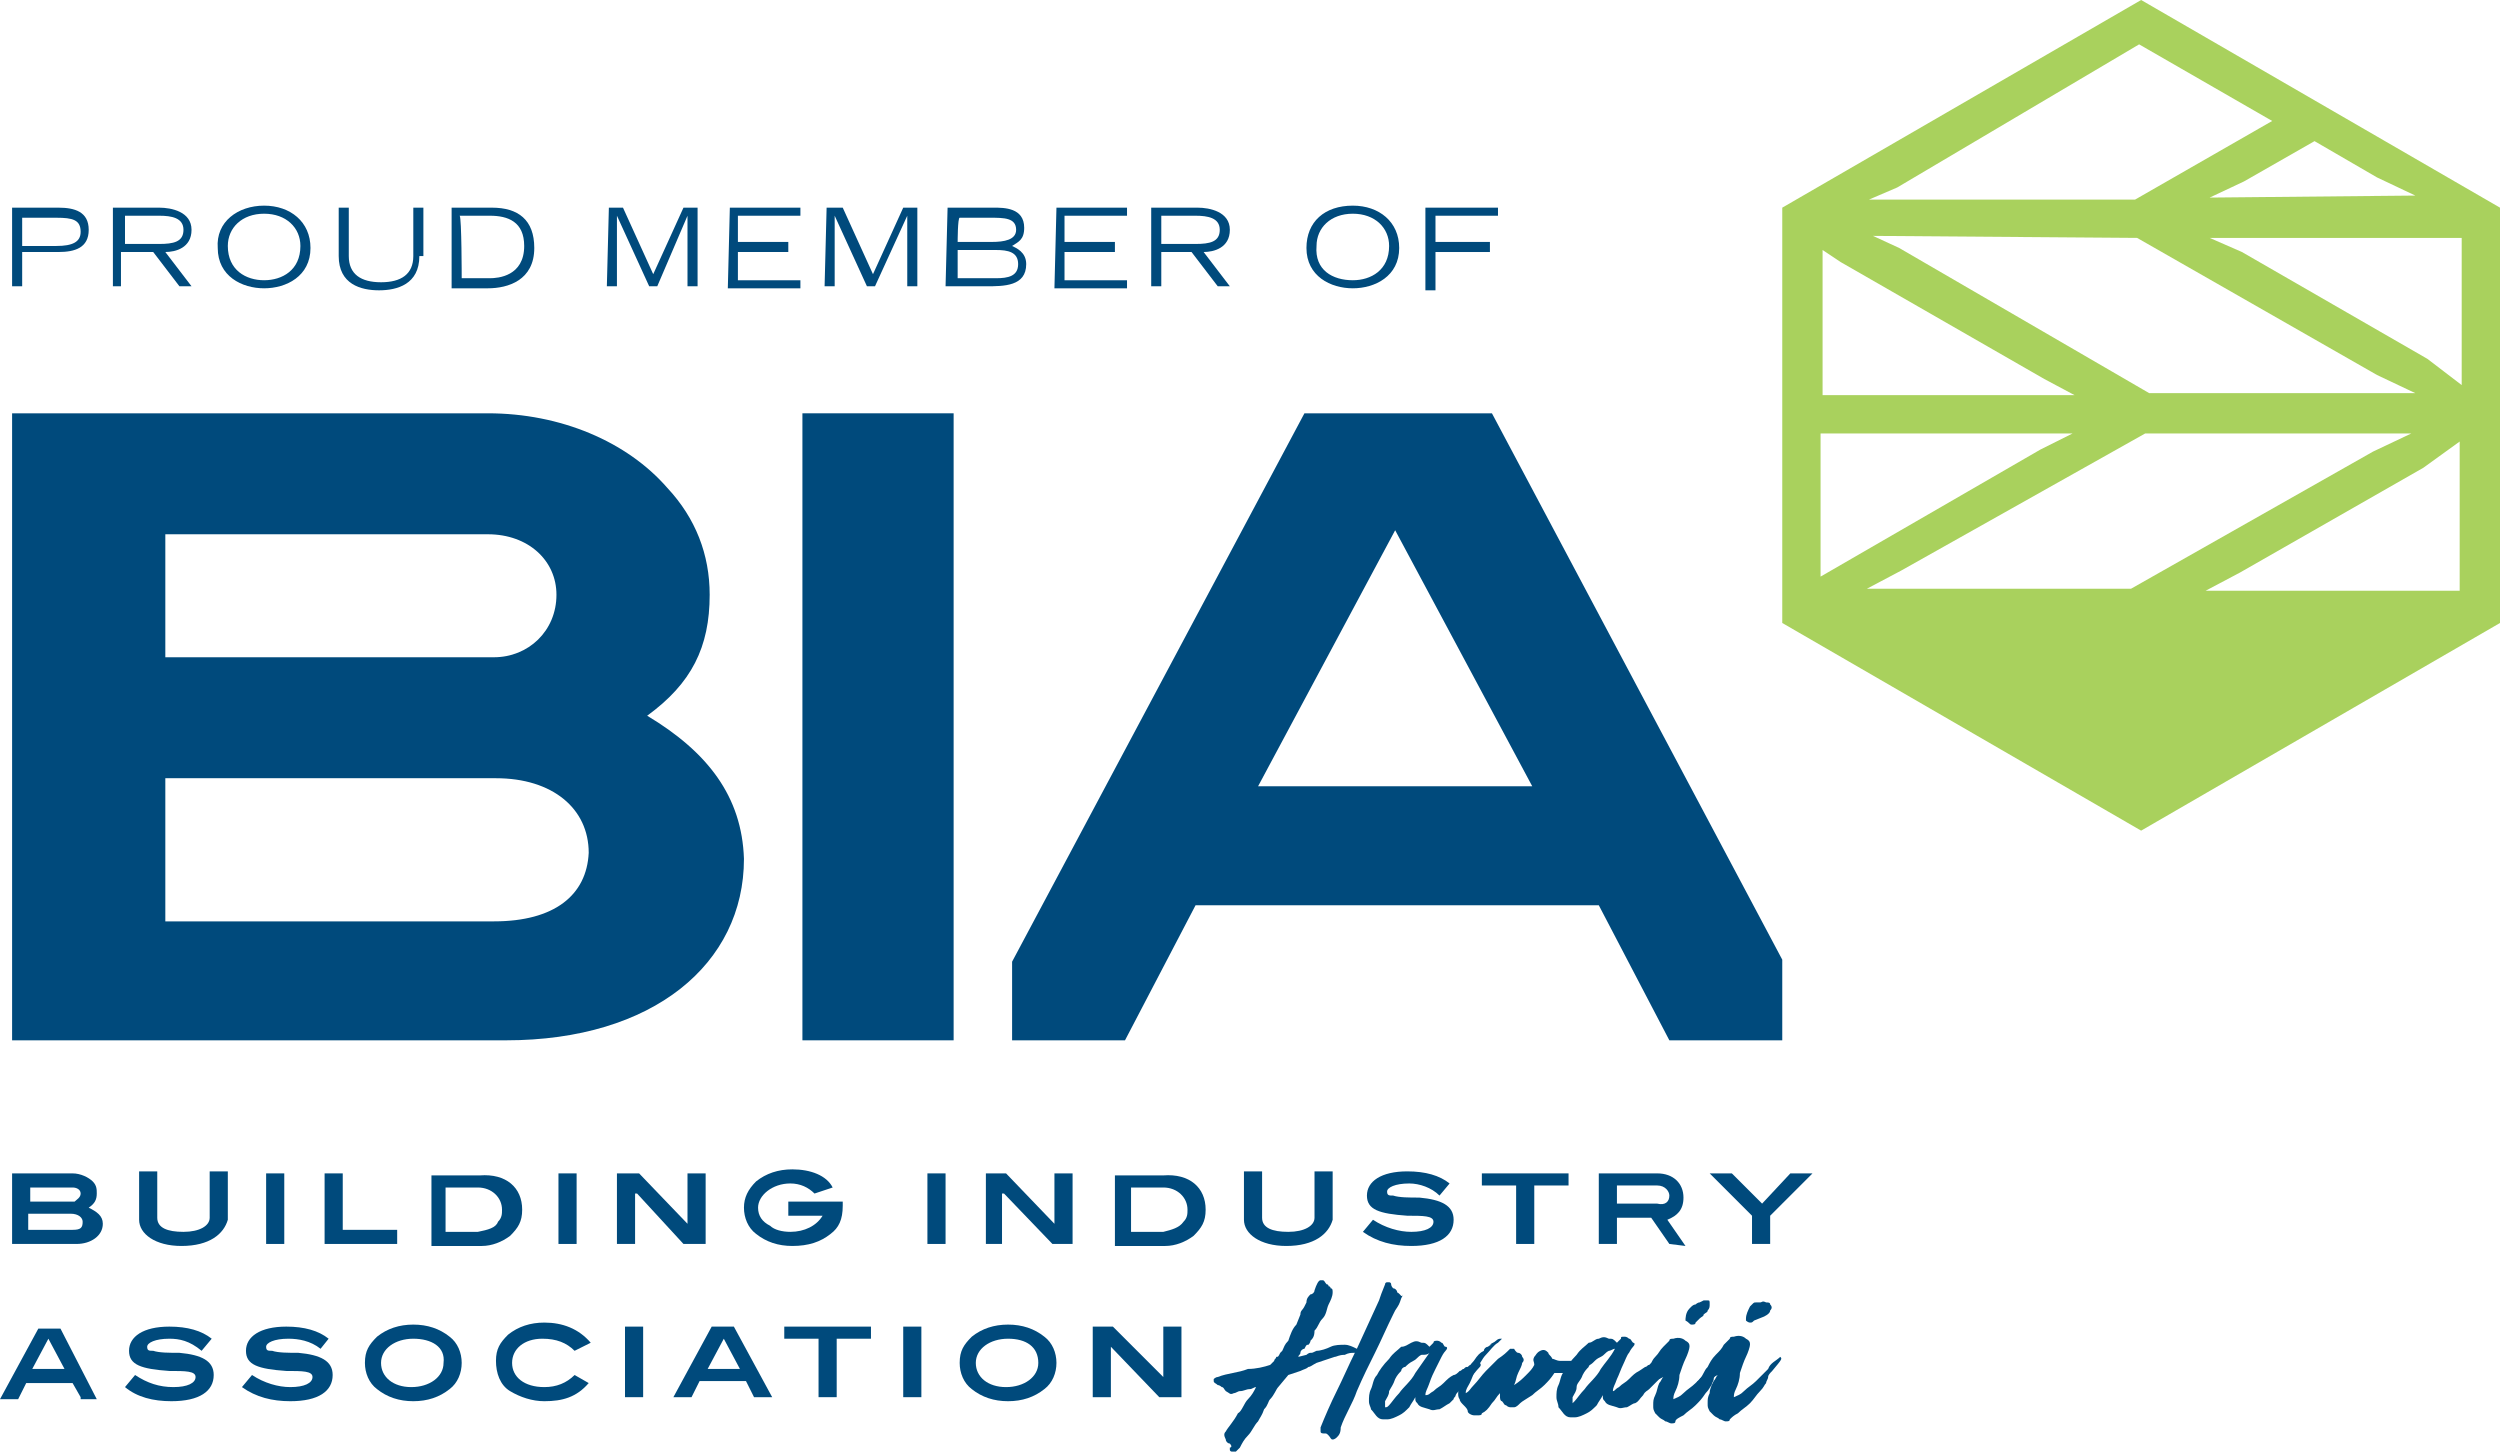 <?xml version="1.0" encoding="utf-8"?>
<!-- Generator: Adobe Illustrator 25.3.1, SVG Export Plug-In . SVG Version: 6.00 Build 0)  -->
<svg version="1.1" id="Layer_1" xmlns="http://www.w3.org/2000/svg" xmlns:xlink="http://www.w3.org/1999/xlink" x="0px" y="0px"
	 viewBox="0 0 124 72" style="enable-background:new 0 0 124 72;" xml:space="preserve">
<style type="text/css">
	.st0{fill:#004A7C;}
	.st1{fill:#A9D15D;}
</style>
<g id="Layer_1_1_">
	<g>
		<g>
			<path class="st0" d="M5.1,60.7c0,0.6-0.6,1-1.3,1H0.6v-3.5h3c0.4,0,0.8,0.2,1,0.4c0.2,0.2,0.2,0.4,0.2,0.6c0,0.3-0.1,0.5-0.4,0.7
				C4.8,60.1,5.1,60.3,5.1,60.7 M4,59.2c0-0.2-0.2-0.3-0.4-0.3H1.5v0.7h2.2C3.8,59.5,4,59.4,4,59.2 M4.1,60.6c0-0.2-0.2-0.4-0.6-0.4
				H1.4V61h2.2C4,61,4.1,60.9,4.1,60.6"/>
			<path class="st0" d="M9,61.8c-1.3,0-2.1-0.6-2.1-1.3v-2.4h0.9v2.3c0,0.5,0.5,0.7,1.3,0.7s1.3-0.3,1.3-0.7v-2.3h0.9v2.4
				C11.1,61.2,10.4,61.8,9,61.8"/>
			<rect x="13.2" y="58.2" class="st0" width="0.9" height="3.5"/>
			<polygon class="st0" points="16.1,61.7 16.1,58.2 17,58.2 17,61 19.7,61 19.7,61.7 			"/>
			<path class="st0" d="M25.9,60c0,0.6-0.2,0.9-0.6,1.3c-0.4,0.3-0.9,0.5-1.4,0.5h-2.5v-3.5h2.4C25.1,58.2,25.9,58.9,25.9,60
				 M24.7,60.6c0.2-0.2,0.2-0.4,0.2-0.6c0-0.6-0.5-1.1-1.2-1.1h-1.6v2.2h1.6C24.2,61,24.6,60.9,24.7,60.6"/>
			<rect x="27.7" y="58.2" class="st0" width="0.9" height="3.5"/>
			<polygon class="st0" points="33.9,61.7 31.6,59.2 31.5,59.2 31.5,61.7 30.6,61.7 30.6,58.2 31.7,58.2 34.1,60.7 34.1,60.7 
				34.1,58.2 35,58.2 35,61.7 			"/>
			<path class="st0" d="M41.2,61.2c-0.5,0.4-1.1,0.6-1.9,0.6c-0.7,0-1.3-0.2-1.8-0.6c-0.4-0.3-0.6-0.8-0.6-1.3s0.2-0.9,0.6-1.3
				c0.5-0.4,1.1-0.6,1.8-0.6c0.9,0,1.7,0.3,2,0.9l-0.9,0.3c-0.3-0.3-0.7-0.5-1.2-0.5c-0.9,0-1.6,0.6-1.6,1.2c0,0.4,0.2,0.7,0.6,0.9
				c0.2,0.2,0.6,0.3,1,0.3c0.7,0,1.3-0.3,1.6-0.8h-1.7v-0.7h2.7v0.2C41.8,60.5,41.6,60.9,41.2,61.2"/>
			<rect x="46" y="58.2" class="st0" width="0.9" height="3.5"/>
			<polygon class="st0" points="52.2,61.7 49.8,59.2 49.7,59.2 49.7,61.7 48.9,61.7 48.9,58.2 49.9,58.2 52.3,60.7 52.3,60.7 
				52.3,58.2 53.2,58.2 53.2,61.7 			"/>
			<path class="st0" d="M59.8,60c0,0.6-0.2,0.9-0.6,1.3c-0.4,0.3-0.9,0.5-1.4,0.5h-2.5v-3.5h2.4C59,58.2,59.8,58.9,59.8,60
				 M58.7,60.6c0.2-0.2,0.2-0.4,0.2-0.6c0-0.6-0.5-1.1-1.2-1.1h-1.6v2.2h1.6C58.1,61,58.5,60.9,58.7,60.6"/>
			<path class="st0" d="M63.8,61.8c-1.3,0-2.1-0.6-2.1-1.3v-2.4h0.9v2.3c0,0.5,0.5,0.7,1.3,0.7s1.3-0.3,1.3-0.7v-2.3h0.9v2.4
				C65.9,61.2,65.2,61.8,63.8,61.8"/>
			<path class="st0" d="M69.9,58.7c-0.7,0-1.1,0.2-1.1,0.4c0,0.2,0.1,0.2,0.3,0.2c0.3,0.1,0.8,0.1,1.3,0.1c1.1,0.1,1.7,0.4,1.7,1.1
				c0,0.8-0.7,1.3-2.1,1.3c-0.9,0-1.7-0.2-2.4-0.7l0.5-0.6c0.6,0.4,1.3,0.6,1.9,0.6c0.7,0,1.1-0.2,1.1-0.5s-0.5-0.3-1.3-0.3
				c-1.4-0.1-2-0.3-2-1s0.7-1.2,2-1.2c0.9,0,1.6,0.2,2.1,0.6l-0.5,0.6C71,58.9,70.4,58.7,69.9,58.7"/>
			<polygon class="st0" points="76.1,58.8 76.1,61.7 75.2,61.7 75.2,58.8 73.5,58.8 73.5,58.2 77.8,58.2 77.8,58.8 			"/>
			<path class="st0" d="M82.8,61.7l-0.9-1.3h-1.7v1.3h-0.9v-3.5h2.9c0.8,0,1.3,0.5,1.3,1.2c0,0.6-0.3,0.9-0.8,1.1l0.9,1.3L82.8,61.7
				L82.8,61.7z M82.8,59.3c0-0.2-0.2-0.5-0.6-0.5h-2v0.9h2C82.6,59.8,82.8,59.6,82.8,59.3"/>
			<polygon class="st0" points="87.8,60.3 87.8,61.7 86.9,61.7 86.9,60.3 84.8,58.2 85.9,58.2 87.4,59.7 88.8,58.2 89.9,58.2 			"/>
			<path class="st0" d="M4,69.3l-0.4-0.7H1.3l-0.4,0.8H0l1.9-3.5H3l1.8,3.5H4V69.3z M2.4,66.4l-0.8,1.5h1.6L2.4,66.4z"/>
			<path class="st0" d="M8.4,66.4c-0.7,0-1.1,0.2-1.1,0.4C7.3,67,7.4,67,7.6,67c0.3,0.1,0.8,0.1,1.3,0.1c1.1,0.1,1.7,0.4,1.7,1.1
				c0,0.8-0.7,1.3-2.1,1.3c-0.9,0-1.7-0.2-2.3-0.7l0.5-0.6c0.6,0.4,1.2,0.6,1.9,0.6c0.7,0,1.1-0.2,1.1-0.5S9.2,68,8.4,68
				c-1.4-0.1-2-0.3-2-1s0.7-1.2,2-1.2c0.9,0,1.6,0.2,2.1,0.6L10,67C9.4,66.5,8.9,66.4,8.4,66.4"/>
			<path class="st0" d="M14.3,66.4c-0.7,0-1.1,0.2-1.1,0.4c0,0.2,0.1,0.2,0.3,0.2c0.3,0.1,0.8,0.1,1.3,0.1c1.1,0.1,1.7,0.4,1.7,1.1
				c0,0.8-0.7,1.3-2.1,1.3c-0.9,0-1.7-0.2-2.4-0.7l0.5-0.6c0.6,0.4,1.3,0.6,1.9,0.6c0.7,0,1.1-0.2,1.1-0.5S15,68,14.2,68
				c-1.4-0.1-2-0.3-2-1s0.7-1.2,2-1.2c0.9,0,1.6,0.2,2.1,0.6l-0.4,0.5C15.4,66.5,14.8,66.4,14.3,66.4"/>
			<path class="st0" d="M22.3,68.9c-0.5,0.4-1.1,0.6-1.8,0.6c-0.7,0-1.3-0.2-1.8-0.6c-0.4-0.3-0.6-0.8-0.6-1.3
				c0-0.6,0.2-0.9,0.6-1.3c0.5-0.4,1.1-0.6,1.8-0.6c0.7,0,1.3,0.2,1.8,0.6c0.4,0.3,0.6,0.8,0.6,1.3C22.9,68.1,22.7,68.6,22.3,68.9
				 M20.5,66.4c-0.9,0-1.6,0.5-1.6,1.2s0.6,1.2,1.5,1.2s1.6-0.5,1.6-1.2C22.1,66.8,21.4,66.4,20.5,66.4"/>
			<path class="st0" d="M28.5,67c-0.4-0.4-0.9-0.6-1.6-0.6c-0.9,0-1.5,0.5-1.5,1.2s0.6,1.2,1.6,1.2c0.6,0,1.1-0.2,1.5-0.6l0.7,0.4
				c-0.6,0.7-1.3,0.9-2.2,0.9c-0.6,0-1.2-0.2-1.7-0.5s-0.7-0.9-0.7-1.5s0.2-0.9,0.6-1.3c0.5-0.4,1.1-0.6,1.8-0.6
				c0.9,0,1.7,0.3,2.3,1L28.5,67z"/>
			<rect x="31" y="65.8" class="st0" width="0.9" height="3.5"/>
			<path class="st0" d="M37.4,69.3L37,68.5h-2.3l-0.4,0.8h-0.9l1.9-3.5h1.1l1.9,3.5H37.4z M35.9,66.4l-0.8,1.5h1.6L35.9,66.4z"/>
			<polygon class="st0" points="41.5,66.4 41.5,69.3 40.6,69.3 40.6,66.4 38.9,66.4 38.9,65.8 43.2,65.8 43.2,66.4 			"/>
			<rect x="44.8" y="65.8" class="st0" width="0.9" height="3.5"/>
			<path class="st0" d="M51.8,68.9c-0.5,0.4-1.1,0.6-1.8,0.6s-1.3-0.2-1.8-0.6c-0.4-0.3-0.6-0.8-0.6-1.3c0-0.6,0.2-0.9,0.6-1.3
				c0.5-0.4,1.1-0.6,1.8-0.6s1.3,0.2,1.8,0.6c0.4,0.3,0.6,0.8,0.6,1.3C52.4,68.1,52.2,68.6,51.8,68.9 M50,66.4
				c-0.9,0-1.6,0.5-1.6,1.2s0.6,1.2,1.5,1.2s1.6-0.5,1.6-1.2C51.5,66.8,50.9,66.4,50,66.4"/>
			<polygon class="st0" points="57.5,69.3 55.1,66.8 55.1,66.8 55.1,69.3 54.2,69.3 54.2,65.8 55.2,65.8 57.7,68.3 57.7,68.3 
				57.7,65.8 58.6,65.8 58.6,69.3 			"/>
			<path class="st0" d="M69.3,64.1c0-0.1-0.1-0.2-0.2-0.2C69,63.8,69,63.7,69,63.7c0-0.1-0.1-0.1-0.1-0.1h-0.1c0,0-0.1,0-0.1,0.1
				c-0.2,0.5-0.2,0.5-0.3,0.8l-1.1,2.4c-0.2-0.1-0.4-0.2-0.6-0.2l0,0c-0.2,0-0.5,0-0.7,0.1S65.5,67,65.3,67
				c-0.2,0.1-0.2,0.1-0.3,0.1s-0.2,0.1-0.2,0.1l-0.4,0.1c0-0.1,0.1-0.1,0.1-0.2s0.1-0.2,0.2-0.2c0.1-0.2,0.1-0.2,0.2-0.2
				c0,0,0.1-0.1,0.1-0.2c0.1-0.1,0.2-0.2,0.2-0.5c0.2-0.2,0.2-0.4,0.4-0.6s0.2-0.5,0.3-0.7s0.2-0.4,0.2-0.6c0-0.1,0-0.2-0.1-0.2
				c0,0,0-0.1-0.1-0.1c0,0,0-0.1-0.1-0.1c-0.1-0.1-0.1-0.2-0.2-0.2h-0.1c-0.1,0-0.2,0.2-0.3,0.5c0,0.1-0.1,0.2-0.2,0.2
				c-0.1,0.1-0.2,0.2-0.2,0.4l-0.1,0.2c-0.1,0.2-0.2,0.2-0.2,0.4l-0.2,0.5c-0.2,0.2-0.3,0.5-0.4,0.8c-0.2,0.2-0.2,0.3-0.3,0.5
				l-0.1,0.1c-0.1,0.2-0.1,0.2-0.2,0.2c0,0.1-0.1,0.1-0.1,0.2L63,67.7c-0.3,0.1-0.7,0.2-1.1,0.2c-0.5,0.2-1,0.2-1.5,0.4
				c-0.1,0-0.2,0.1-0.2,0.1v0.1c0,0.1,0.1,0.1,0.2,0.2c0.1,0,0.2,0.1,0.2,0.1c0.1,0,0.1,0.1,0.2,0.2c0.2,0.1,0.2,0.2,0.4,0.1
				c0.1,0,0.2-0.1,0.3-0.1c0.2,0,0.3-0.1,0.5-0.1c0.1,0,0.2-0.1,0.3-0.1c-0.1,0.2-0.2,0.4-0.4,0.6c-0.2,0.2-0.3,0.6-0.5,0.7
				c-0.2,0.4-0.5,0.7-0.6,0.9c-0.1,0.1-0.1,0.2,0,0.4c0,0.1,0.1,0.2,0.2,0.2c0.1,0.1,0.1,0.2,0,0.2c0,0.1,0,0.1,0,0.1
				c0,0.1,0.1,0.1,0.1,0.1s0,0,0.1,0h0.1c0,0,0.1-0.1,0.2-0.2c0.1-0.2,0.2-0.4,0.4-0.6c0.2-0.2,0.3-0.5,0.5-0.7
				c0.1-0.2,0.2-0.3,0.3-0.6c0.2-0.2,0.2-0.4,0.3-0.5c0.2-0.2,0.3-0.5,0.4-0.6l0.5-0.6l0.6-0.2c0.2-0.1,0.3-0.1,0.4-0.2
				c0.1,0,0.2-0.1,0.4-0.2c0.3-0.1,0.6-0.2,0.9-0.3c0.1,0,0.2-0.1,0.5-0.1c0.2-0.1,0.3-0.1,0.5-0.1c-0.3,0.6-0.6,1.3-0.9,1.9
				c-0.3,0.6-0.6,1.3-0.8,1.8c0,0,0,0.1,0,0.2s0.1,0.1,0.2,0.1s0.1,0,0.2,0.1s0.1,0.2,0.2,0.2s0.2-0.1,0.2-0.1
				c0.1-0.1,0.2-0.2,0.2-0.5c0.2-0.6,0.6-1.2,0.8-1.8c0.3-0.7,0.6-1.3,0.9-1.9c0.3-0.6,0.6-1.3,0.9-1.9l0.1-0.2
				c0.2-0.3,0.2-0.3,0.3-0.6l0.1-0.2C69.5,64.4,69.5,64.2,69.3,64.1"/>
			<path class="st0" d="M73.4,67.6c-0.1,0-0.1,0-0.2,0c-0.1,0.1-0.2,0.1-0.2,0.1c-0.1,0-0.1,0-0.2,0.1c-0.1,0-0.1,0-0.2,0.1
				c-0.1,0-0.1,0.1-0.2,0.1c-0.1,0.1-0.2,0.2-0.3,0.2c-0.2,0.1-0.3,0.2-0.5,0.4s-0.3,0.2-0.5,0.4c-0.2,0.1-0.2,0.2-0.4,0.2l0,0l0,0
				c0-0.2,0.1-0.3,0.2-0.6s0.2-0.5,0.3-0.7s0.2-0.4,0.3-0.6s0.2-0.3,0.2-0.3c0.1-0.1,0.1-0.2,0-0.2s-0.1-0.2-0.2-0.2
				c-0.1-0.1-0.2-0.1-0.2-0.1c-0.1,0-0.2,0-0.2,0.1l-0.2,0.2c-0.2-0.2-0.2-0.2-0.4-0.2c-0.2-0.1-0.3-0.1-0.5,0s-0.3,0.2-0.5,0.2
				c-0.2,0.2-0.4,0.3-0.6,0.6c-0.3,0.3-0.5,0.6-0.6,0.8c-0.2,0.2-0.2,0.5-0.3,0.7s-0.1,0.4-0.1,0.6s0.1,0.3,0.1,0.4
				c0.2,0.2,0.3,0.5,0.6,0.5c0.1,0,0.1,0,0.2,0c0.2,0,0.4-0.1,0.6-0.2c0.2-0.1,0.3-0.2,0.5-0.4c0.1-0.2,0.2-0.3,0.3-0.5
				c0,0.2,0,0.2,0.1,0.3c0.1,0.2,0.3,0.2,0.6,0.3c0.2,0.1,0.3,0,0.5,0c0.2-0.1,0.3-0.2,0.5-0.3c0.1-0.1,0.2-0.2,0.2-0.2
				c0-0.1,0.1-0.1,0.1-0.2c0.1-0.2,0.2-0.2,0.3-0.3c0.1-0.2,0.2-0.2,0.3-0.4c0.2-0.2,0.4-0.5,0.6-0.7C73.4,67.8,73.5,67.7,73.4,67.6
				L73.4,67.6 M70.9,67.1c-0.2,0.3-0.5,0.7-0.7,1c-0.2,0.4-0.6,0.7-0.8,1c-0.2,0.2-0.4,0.5-0.5,0.6s-0.1,0.1-0.2,0.1l0,0
				c0-0.1,0-0.2,0-0.3c0.1-0.2,0.2-0.3,0.2-0.5c0.1-0.2,0.2-0.3,0.3-0.6c0.1-0.2,0.2-0.3,0.3-0.4c0-0.1,0.1-0.2,0.2-0.2
				c0.1-0.1,0.2-0.2,0.4-0.3s0.2-0.2,0.4-0.3C70.7,67.2,70.8,67.2,70.9,67.1"/>
			<path class="st0" d="M78.4,67.6c-0.1,0-0.2,0-0.2,0c-0.1-0.1-0.2-0.1-0.3-0.1c-0.2,0-0.3,0-0.5,0s-0.3-0.1-0.4-0.1
				c-0.1-0.2-0.2-0.2-0.2-0.3c-0.1-0.1-0.2-0.2-0.4-0.1s-0.2,0.2-0.3,0.3c-0.1,0.2,0,0.2,0,0.4c-0.1,0.2-0.2,0.3-0.4,0.5
				s-0.3,0.3-0.6,0.5c0.1-0.2,0.1-0.4,0.2-0.6c0.1-0.2,0.2-0.4,0.2-0.5c0.1-0.1,0.1-0.2,0-0.3c0-0.1-0.1-0.2-0.2-0.2
				s-0.2-0.2-0.2-0.2h-0.2c-0.2,0.2-0.3,0.3-0.6,0.5c-0.2,0.2-0.4,0.4-0.6,0.6c-0.2,0.2-0.4,0.5-0.6,0.7c-0.2,0.2-0.2,0.3-0.4,0.4
				c0-0.2,0.1-0.3,0.2-0.5c0.1-0.2,0.2-0.5,0.3-0.7c0.2-0.2,0.3-0.5,0.5-0.7s0.4-0.5,0.6-0.6c0.2-0.2,0.2-0.2,0.2-0.2s0,0-0.1,0
				c0,0-0.1,0-0.2,0.1c-0.1,0.1-0.2,0.1-0.3,0.2c0.2,0,0.2,0,0.1,0s-0.2,0.1-0.2,0.1c-0.1,0-0.2,0.1-0.2,0.2
				c-0.2,0.1-0.3,0.2-0.5,0.5c-0.2,0.2-0.3,0.4-0.4,0.6c-0.2,0.2-0.2,0.5-0.3,0.7s-0.1,0.5,0,0.6c0,0.1,0.1,0.2,0.2,0.3
				c0.1,0.1,0.2,0.2,0.2,0.3s0.2,0.2,0.3,0.2s0.1,0,0.2,0s0.2,0,0.2-0.1c0.2-0.1,0.3-0.2,0.5-0.5c0.2-0.2,0.2-0.3,0.4-0.5
				c0,0.1,0,0.2,0,0.2s0,0.2,0.1,0.2c0.1,0.1,0.1,0.2,0.2,0.2c0.1,0.1,0.2,0.1,0.2,0.1c0.1,0,0.2,0,0.2,0c0.1,0,0.2-0.1,0.3-0.2
				s0.3-0.2,0.6-0.4c0.2-0.2,0.4-0.3,0.6-0.5c0.2-0.2,0.3-0.3,0.5-0.6c0.2,0,0.3,0,0.5,0s0.2-0.1,0.3-0.1s0.1,0,0.2-0.1
				c0.2,0,0.3-0.1,0.4-0.2c0.1,0,0.1,0,0.2,0s0.1,0,0.2-0.1s0.2-0.2,0.2-0.2C78.6,67.6,78.5,67.6,78.4,67.6"/>
			<path class="st0" d="M82.6,67.4c-0.1,0-0.1,0-0.2,0c-0.1,0.1-0.2,0.1-0.2,0.1c-0.1,0-0.1,0-0.2,0.1c-0.1,0-0.1,0-0.2,0.1
				c-0.1,0-0.1,0.1-0.2,0.1L81.3,68c-0.2,0.1-0.3,0.2-0.5,0.4s-0.3,0.2-0.5,0.4C80.1,68.9,80.1,69,80,69c0-0.2,0.1-0.3,0.2-0.6
				c0.1-0.2,0.2-0.5,0.3-0.7s0.2-0.5,0.3-0.6c0.1-0.2,0.2-0.3,0.2-0.3c0.1-0.1,0.1-0.2,0-0.2c-0.1-0.1-0.1-0.2-0.2-0.2
				c-0.1-0.1-0.2-0.1-0.2-0.1c-0.2,0-0.2,0-0.2,0.1l-0.2,0.2c-0.2-0.2-0.2-0.2-0.4-0.2c-0.2-0.1-0.3-0.1-0.5,0
				c-0.2,0-0.3,0.2-0.5,0.2c-0.2,0.2-0.4,0.3-0.6,0.6c-0.3,0.3-0.5,0.6-0.6,0.8c-0.2,0.2-0.2,0.5-0.3,0.7s-0.1,0.4-0.1,0.6
				s0.1,0.3,0.1,0.5c0.2,0.2,0.3,0.5,0.6,0.5c0.1,0,0.1,0,0.2,0c0.2,0,0.4-0.1,0.6-0.2c0.2-0.1,0.3-0.2,0.5-0.4
				c0.1-0.2,0.2-0.3,0.3-0.5c0,0.2,0,0.2,0.1,0.3c0.1,0.2,0.3,0.2,0.6,0.3c0.2,0.1,0.3,0,0.5,0c0.2-0.1,0.3-0.2,0.4-0.2
				c0.2-0.1,0.2-0.2,0.4-0.4c0.1-0.2,0.2-0.2,0.3-0.3s0.2-0.2,0.3-0.3c0.1-0.1,0.2-0.2,0.2-0.2c0.1-0.1,0.2-0.2,0.2-0.3
				c0-0.1,0.1-0.2,0.1-0.2C82.6,67.5,82.7,67.5,82.6,67.4L82.6,67.4 M80.1,66.9c-0.2,0.4-0.5,0.7-0.7,1c-0.2,0.4-0.6,0.7-0.8,1
				c-0.2,0.2-0.4,0.5-0.5,0.6S78,69.6,78,69.6l0,0c0-0.1,0-0.2,0-0.3c0.1-0.2,0.2-0.3,0.2-0.5s0.2-0.3,0.3-0.6
				c0.1-0.2,0.2-0.3,0.3-0.4c0-0.1,0.1-0.1,0.2-0.2c0.2-0.2,0.2-0.2,0.4-0.3c0.2-0.1,0.2-0.2,0.4-0.3C79.9,67,80,66.9,80.1,66.9"/>
			<path class="st0" d="M85.3,67.4L85.3,67.4l-0.2,0.2c-0.2,0.2-0.2,0.2-0.4,0.4c-0.2,0.2-0.4,0.4-0.6,0.6s-0.4,0.3-0.6,0.5
				s-0.3,0.2-0.5,0.3c0-0.1,0-0.2,0.1-0.4c0.1-0.2,0.2-0.5,0.2-0.8c0.1-0.3,0.2-0.6,0.3-0.8c0.1-0.2,0.2-0.5,0.2-0.6s0-0.2-0.2-0.3
				c-0.1-0.1-0.3-0.2-0.6-0.1c-0.1,0-0.2,0-0.2,0.1c-0.1,0.1-0.2,0.2-0.3,0.3c-0.2,0.2-0.2,0.3-0.4,0.5s-0.2,0.4-0.4,0.6
				s-0.3,0.4-0.4,0.6c0,0-0.1,0.2,0,0.2c0,0,0.1,0,0.2,0c0.1-0.1,0.2-0.1,0.2-0.1c0.1,0,0.1,0,0.2-0.1H82h0.1c0.1,0,0.1-0.1,0.2-0.1
				l0.2-0.1c-0.1,0.1-0.1,0.2-0.2,0.3c-0.1,0.2-0.1,0.4-0.2,0.6S82,69.5,82,69.7s0,0.2,0.1,0.4c0.1,0.1,0.2,0.2,0.2,0.2
				c0.1,0.1,0.2,0.1,0.3,0.2c0.1,0,0.2,0.1,0.3,0.1l0,0c0.1,0,0.2,0,0.2-0.1s0.2-0.2,0.4-0.3c0.2-0.2,0.4-0.3,0.6-0.5
				s0.3-0.3,0.5-0.6c0.2-0.2,0.2-0.3,0.3-0.4c0-0.1,0.1-0.2,0.1-0.3c0-0.1,0.1-0.2,0.2-0.3C85.4,67.5,85.4,67.5,85.3,67.4L85.3,67.4
				"/>
			<path class="st0" d="M83.9,65.7L83.9,65.7c0.1,0,0.2,0,0.2-0.1c0.1-0.1,0.2-0.2,0.2-0.2c0.1-0.1,0.2-0.1,0.2-0.2
				c0.1-0.1,0.2-0.1,0.2-0.2c0.1-0.1,0.1-0.2,0.1-0.3c0-0.2,0-0.2-0.1-0.2s-0.2,0-0.2,0l-0.2,0.1c-0.1,0-0.2,0.1-0.2,0.1
				s-0.1,0-0.2,0.1l-0.1,0.1l0,0c-0.2,0.2-0.2,0.5-0.2,0.6C83.8,65.6,83.8,65.7,83.9,65.7"/>
			<path class="st0" d="M86.8,65.6L86.8,65.6c0.1,0,0.1,0,0.2-0.1l0.5-0.2c0.2-0.1,0.3-0.2,0.3-0.3c0.1-0.1,0.1-0.2,0-0.3
				c0-0.1-0.1-0.1-0.2-0.1c-0.2-0.1-0.2,0-0.3,0s-0.1,0-0.2,0s-0.1,0-0.2,0.1l-0.1,0.1l0,0c-0.1,0.2-0.2,0.4-0.2,0.6l0,0v0.1
				C86.6,65.5,86.7,65.6,86.8,65.6"/>
			<path class="st0" d="M88.3,67.3C88.2,67.3,88.2,67.3,88.3,67.3c-0.2,0.2-0.5,0.3-0.6,0.6c-0.2,0.2-0.4,0.4-0.6,0.6
				c-0.2,0.2-0.4,0.3-0.6,0.5c-0.2,0.2-0.3,0.2-0.5,0.3c0-0.1,0-0.2,0.1-0.4c0.1-0.2,0.2-0.5,0.2-0.8c0.1-0.3,0.2-0.6,0.3-0.8
				c0.1-0.2,0.2-0.5,0.2-0.6s0-0.2-0.2-0.3c-0.1-0.1-0.3-0.2-0.6-0.1c-0.1,0-0.2,0-0.2,0.1c-0.1,0.1-0.2,0.2-0.3,0.3
				c-0.1,0.2-0.2,0.3-0.4,0.5s-0.3,0.4-0.4,0.6c-0.2,0.2-0.2,0.4-0.4,0.6c0,0,0,0.1-0.1,0.1v0.1c0.1,0,0.1,0.1,0.2,0.1s0.1,0,0.2,0
				s0.2-0.2,0.2-0.2c0.1-0.1,0.2-0.2,0.2-0.2l0.2-0.1c-0.1,0.1-0.1,0.2-0.2,0.3c-0.1,0.2-0.2,0.4-0.2,0.6c-0.1,0.2-0.1,0.3-0.1,0.5
				s0,0.2,0.1,0.4c0.1,0.1,0.2,0.2,0.2,0.2c0.1,0.1,0.2,0.1,0.3,0.2c0.1,0,0.2,0.1,0.3,0.1s0.2,0,0.2-0.1c0.1-0.1,0.2-0.2,0.4-0.3
				c0.2-0.2,0.4-0.3,0.6-0.5c0.2-0.2,0.3-0.4,0.5-0.6s0.2-0.3,0.3-0.4c0-0.1,0.1-0.2,0.1-0.3s0.1-0.2,0.2-0.3
				C88.4,67.4,88.4,67.4,88.3,67.3L88.3,67.3"/>
			<path class="st0" d="M74,20.5h-9.3L50.2,47.7v3.9h5.6l3.5-6.7h20l3.5,6.7h5.6v-4L74,20.5z M62.4,39l6.8-12.7L76,39H62.4z"/>
			<path class="st0" d="M32.1,35.5c2.2-1.6,3.1-3.4,3.1-6c0-2-0.7-3.8-2.1-5.3c-2-2.3-5.3-3.7-8.9-3.7H0.6v31.1h24.5
				c7.3,0,11.8-3.8,11.8-9C36.8,39.5,35.1,37.3,32.1,35.5 M8.2,26.5h16c2,0,3.4,1.3,3.4,3c0,1.8-1.4,3.1-3.1,3.1H8.2V26.5z
				 M24.5,45.7H8.2v-7.1h16.4c2.8,0,4.6,1.5,4.6,3.7C29.1,44.4,27.5,45.7,24.5,45.7"/>
			<rect x="39.8" y="20.5" class="st0" width="7.5" height="31.1"/>
			<path class="st1" d="M106.2,0L88.4,10.3v20.6l17.8,10.3L124,30.9V10.3L106.2,0z M109.4,29.3l1.7-0.9l9.1-5.2l1.8-1.3v7.4H109.4z
				 M106,11.8l11.9,6.8l1.9,0.9h-13.2l-12.4-7.2l-1.3-0.6L106,11.8L106,11.8z M102.9,19.6H90.4v-7.2l0.9,0.6l10.1,5.8L102.9,19.6z
				 M90.3,21.5h12.5l-1.6,0.8l-10.9,6.3V21.5z M106.4,21.5h13.2l-1.9,0.9l-12,6.8H92.6l1.7-0.9L106.4,21.5z M109.6,11.8h12.5v7.3
				l-1.7-1.3l-9.2-5.3L109.6,11.8z M109.6,9.8l1.7-0.8l3.5-2l3.1,1.8l1.9,0.9L109.6,9.8L109.6,9.8z M112.7,6l-6.8,3.9H92.7l1.4-0.6
				l12-7.1L112.7,6z"/>
		</g>
		<g>
			<path class="st0" d="M0.6,10.3h2.3c0.8,0,1.5,0.2,1.5,1.1c0,0.9-0.7,1.1-1.5,1.1H1.1v1.7H0.6V10.3z M1.1,12.2h1.7
				C3.6,12.2,4,12,4,11.5c0-0.6-0.4-0.7-1.2-0.7H1.1V12.2z"/>
			<path class="st0" d="M5.6,10.3h2.3c0.6,0,1.6,0.2,1.6,1.1c0,0.9-0.8,1.1-1.3,1.1l1.3,1.7H8.9l-1.3-1.7H6v1.7H5.6V10.3z M6.2,12.1
				h1.7c0.7,0,1.2-0.1,1.2-0.7c0-0.6-0.6-0.7-1.2-0.7H6.2V12.1z"/>
			<path class="st0" d="M13.1,10.2c1.3,0,2.3,0.8,2.3,2.1c0,1.4-1.2,2-2.3,2c-1.1,0-2.3-0.6-2.3-2C10.7,11,11.8,10.2,13.1,10.2z
				 M13.1,13.9c0.9,0,1.8-0.5,1.8-1.7c0-0.9-0.7-1.6-1.8-1.6c-1.1,0-1.8,0.7-1.8,1.6C11.3,13.4,12.2,13.9,13.1,13.9z"/>
			<path class="st0" d="M20.8,12.7c0,1.4-1.1,1.7-2,1.7s-2-0.3-2-1.7v-2.4h0.5v2.4c0,0.9,0.6,1.3,1.6,1.3s1.6-0.4,1.6-1.3v-2.4H21
				v2.4H20.8z"/>
			<path class="st0" d="M22.4,10.3h2c1.3,0,2.1,0.6,2.1,2c0,1.6-1.3,2-2.3,2h-1.8C22.4,14.3,22.4,10.3,22.4,10.3z M22.9,13.8h1.4
				c0.4,0,1.7-0.1,1.7-1.6c0-1.2-0.8-1.5-1.7-1.5h-1.5C22.9,10.8,22.9,13.8,22.9,13.8z"/>
			<path class="st0" d="M30.2,10.3h0.7l1.5,3.3l1.5-3.3h0.7v3.9h-0.5v-3.5l0,0l-1.5,3.5h-0.4l-1.6-3.5l0,0v3.5h-0.5L30.2,10.3
				L30.2,10.3z"/>
			<path class="st0" d="M36.2,10.3h3.5v0.4h-3.1V12h2.5v0.5h-2.5v1.4h3.1v0.4h-3.6L36.2,10.3L36.2,10.3z"/>
			<path class="st0" d="M41,10.3h0.8l1.5,3.3l1.5-3.3h0.7v3.9H45v-3.5l0,0l-1.6,3.5H43l-1.6-3.5l0,0v3.5h-0.5L41,10.3L41,10.3z"/>
			<path class="st0" d="M47,10.3h2.3c0.5,0,1.5,0,1.5,1c0,0.6-0.3,0.7-0.6,0.9c0.2,0.1,0.7,0.3,0.7,0.9c0,1.1-1.1,1.1-2,1.1h-2
				L47,10.3L47,10.3z M47.5,12h1.7c0.6,0,1.2-0.1,1.2-0.6c0-0.6-0.6-0.6-1.3-0.6h-1.5C47.5,10.8,47.5,12,47.5,12z M47.5,13.8h1.9
				c0.6,0,1.1-0.1,1.1-0.7c0-0.6-0.5-0.7-1.1-0.7h-1.9V13.8z"/>
			<path class="st0" d="M52.4,10.3h3.5v0.4h-3.1V12h2.5v0.5h-2.5v1.4h3.1v0.4h-3.6L52.4,10.3L52.4,10.3z"/>
			<path class="st0" d="M57.1,10.3h2.3c0.6,0,1.6,0.2,1.6,1.1c0,0.9-0.8,1.1-1.3,1.1l1.3,1.7h-0.6l-1.3-1.7h-1.5v1.7h-0.5V10.3z
				 M57.6,12.1h1.7c0.7,0,1.2-0.1,1.2-0.7c0-0.6-0.6-0.7-1.2-0.7h-1.7V12.1z"/>
			<path class="st0" d="M67.1,10.2c1.3,0,2.3,0.8,2.3,2.1c0,1.4-1.2,2-2.3,2s-2.3-0.6-2.3-2C64.8,11,65.7,10.2,67.1,10.2z
				 M67.1,13.9c0.9,0,1.8-0.5,1.8-1.7c0-0.9-0.7-1.6-1.8-1.6s-1.8,0.7-1.8,1.6C65.2,13.4,66.1,13.9,67.1,13.9z"/>
			<path class="st0" d="M70.7,10.3h3.6v0.4h-3.1V12h2.7v0.5h-2.7v1.9h-0.5V10.3z"/>
		</g>
	</g>
</g>
<g id="Layer_2_1_">
</g>
</svg>
